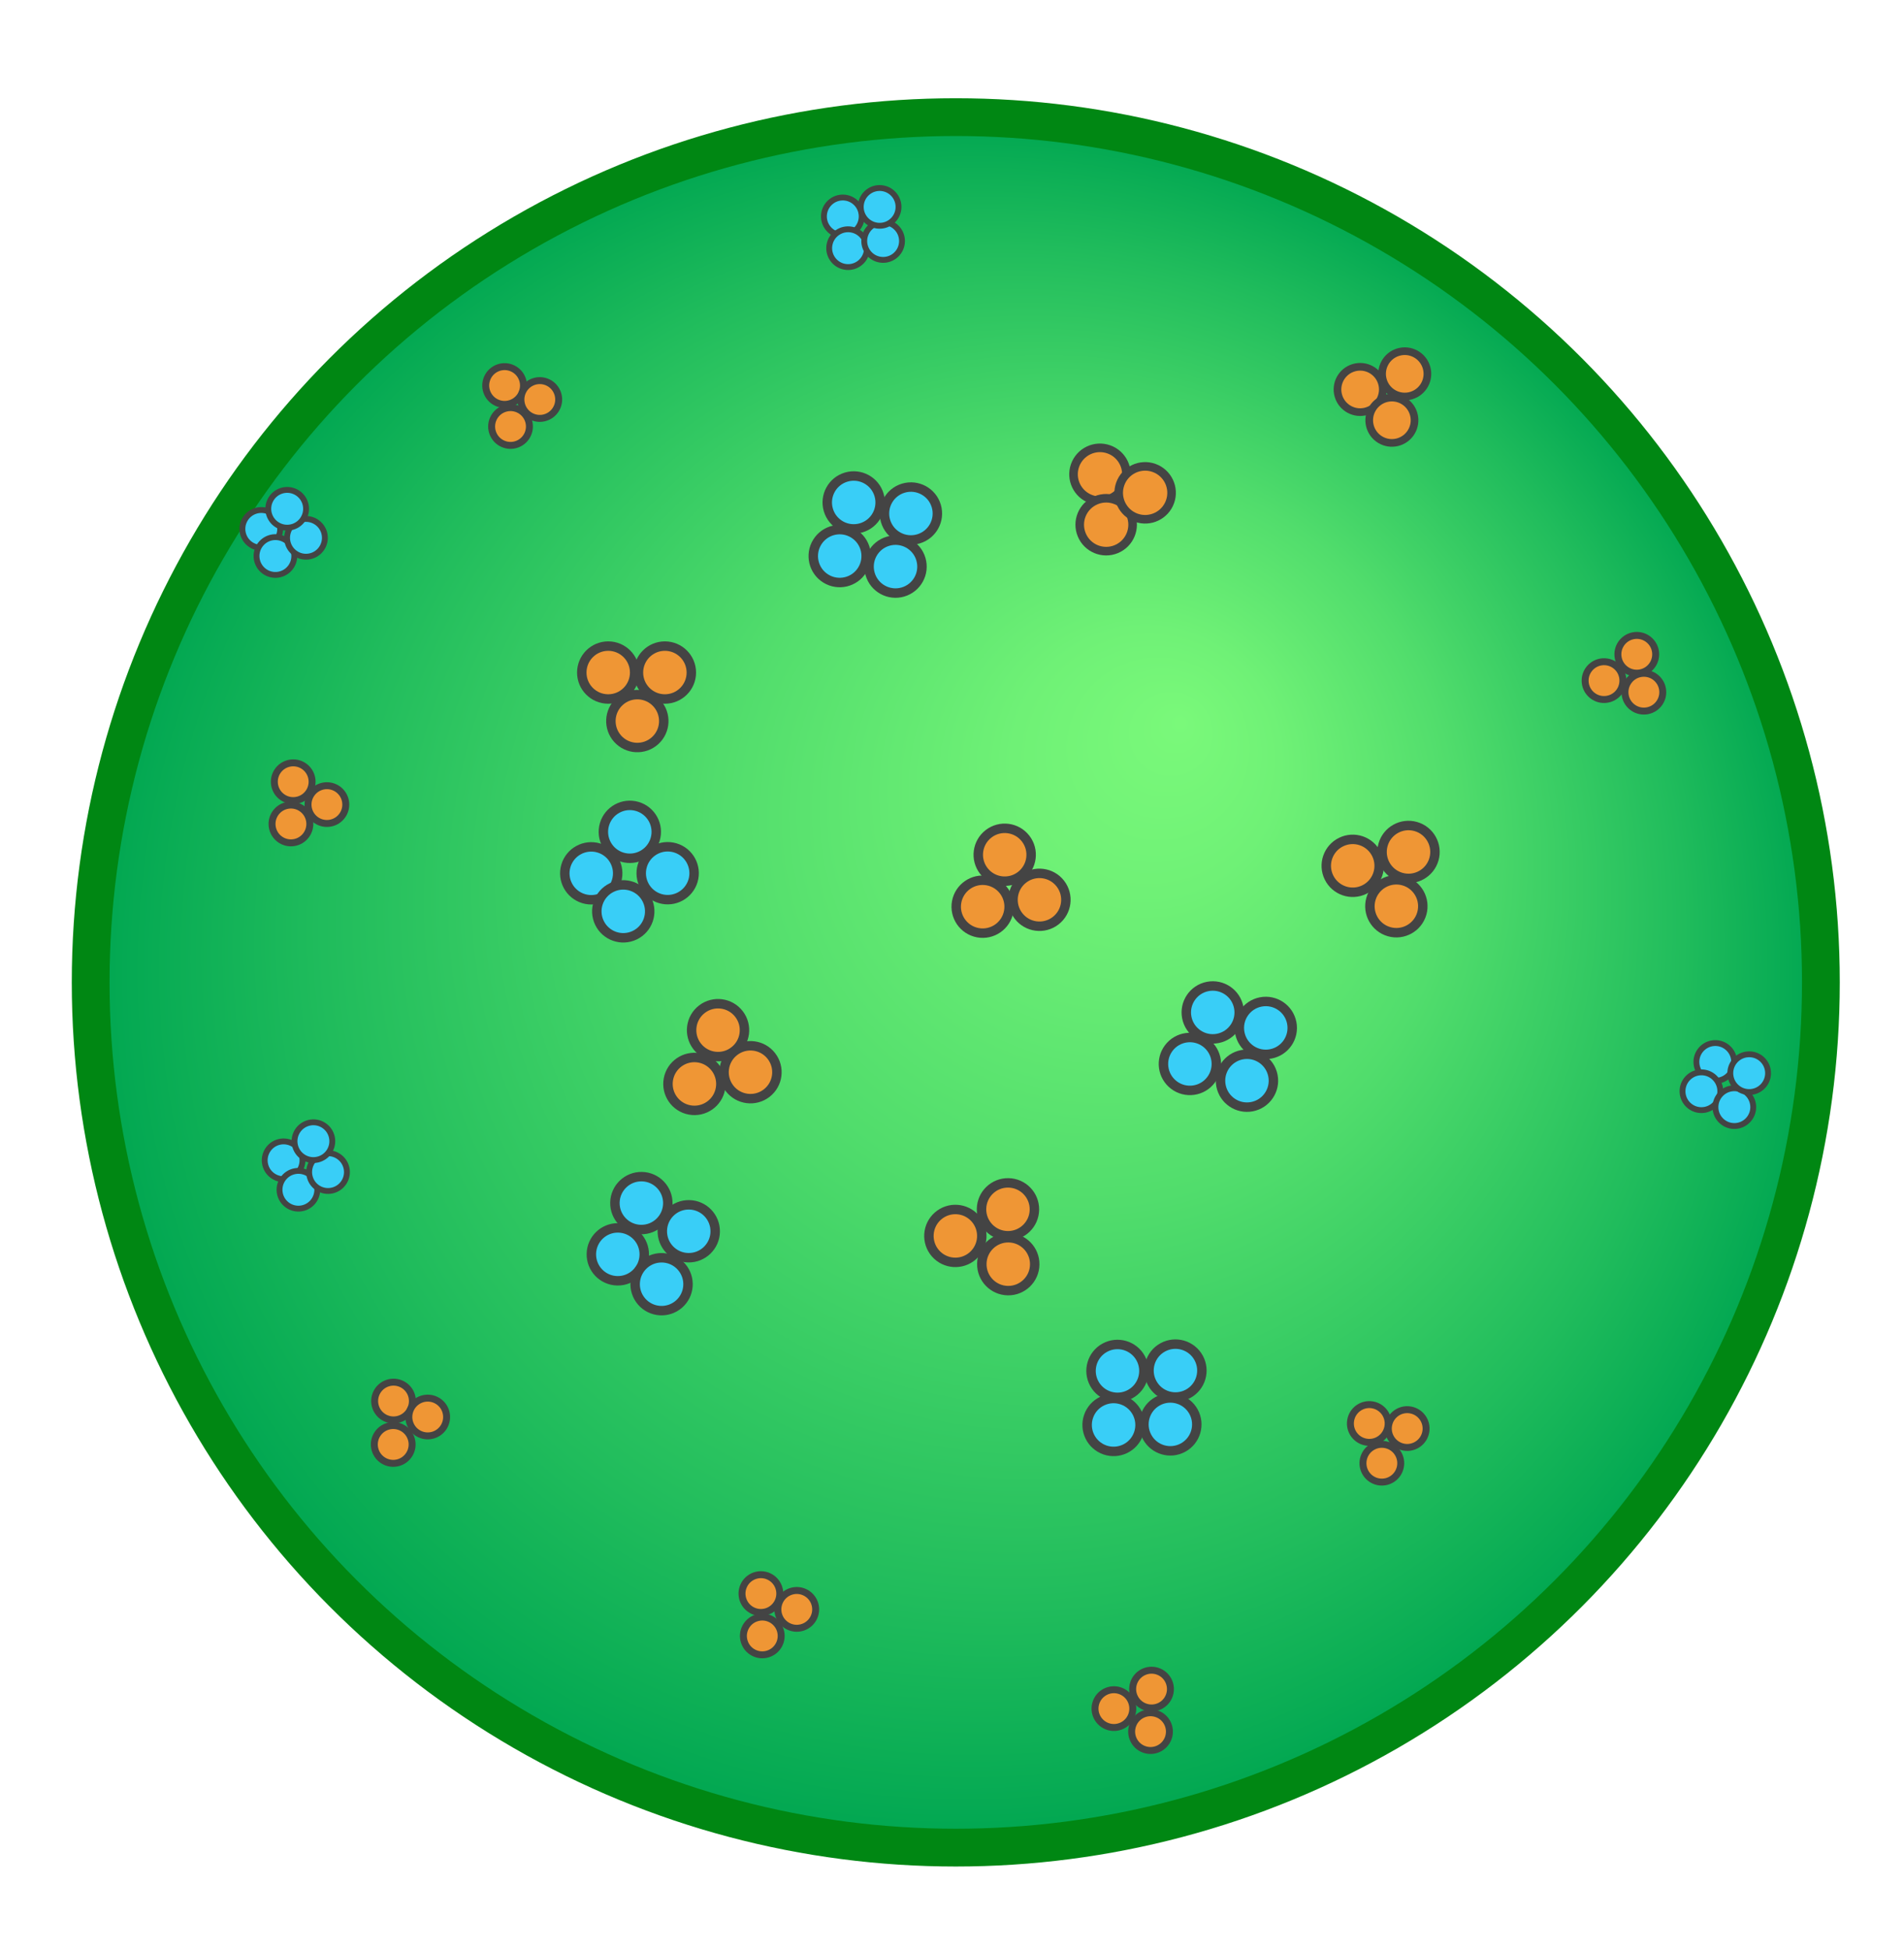 <?xml version="1.0" encoding="utf-8"?>
<!-- Generator: Adobe Illustrator 21.0.0, SVG Export Plug-In . SVG Version: 6.00 Build 0)  -->
<svg version="1.1" id="Layer_1" xmlns="http://www.w3.org/2000/svg" xmlns:xlink="http://www.w3.org/1999/xlink" x="0px" y="0px"
	 viewBox="0 0 50.4 51.6" style="enable-background:new 0 0 50.4 51.6;" xml:space="preserve">
<style type="text/css">
	.st0{fill:url(#SVGID_1_);stroke:#008713;stroke-miterlimit:10;}
	.st1{fill:#EF9635;stroke:#444444;stroke-width:0.25;stroke-miterlimit:10;}
	.st2{fill:#EF9635;stroke:#444444;stroke-width:0.203;stroke-miterlimit:10;}
	.st3{fill:#EF9635;stroke:#444444;stroke-width:0.184;stroke-miterlimit:10;}
	.st4{fill:#EF9635;stroke:#444444;stroke-width:0.227;stroke-miterlimit:10;}
	.st5{fill:#39CEF7;stroke:#444444;stroke-width:0.25;stroke-miterlimit:10;}
	.st6{fill:#39CEF7;stroke:#444444;stroke-width:0.155;stroke-miterlimit:10;}
</style>
<g>
	<radialGradient id="SVGID_1_" cx="25.28" cy="26.023" r="22.898" fx="31.286" fy="19.087" gradientUnits="userSpaceOnUse">
		<stop  offset="0" style="stop-color:#7AF97A"/>
		<stop  offset="0.154" style="stop-color:#6FF176"/>
		<stop  offset="0.428" style="stop-color:#51DD6C"/>
		<stop  offset="0.786" style="stop-color:#20BC5C"/>
		<stop  offset="1" style="stop-color:#00A651"/>
	</radialGradient>
	<circle class="st0" cx="25.3" cy="26" r="22.9"/>
	<g>
		<circle class="st1" cx="16.1" cy="17.8" r="0.7"/>
		<ellipse transform="matrix(0.743 -0.669 0.669 0.743 -8.464 16.199)" class="st1" cx="16.9" cy="19.1" rx="0.7" ry="0.7"/>
		<circle class="st1" cx="17.6" cy="17.8" r="0.7"/>
	</g>
	<g>
		<ellipse transform="matrix(0.792 -0.61 0.61 0.792 -12.694 17.233)" class="st1" cx="19" cy="27.3" rx="0.7" ry="0.7"/>
		<ellipse transform="matrix(0.18 -0.984 0.984 0.18 -13.153 41.529)" class="st1" cx="18.3" cy="28.7" rx="0.7" ry="0.7"/>
		<ellipse transform="matrix(0.792 -0.61 0.61 0.792 -13.219 18.024)" class="st1" cx="19.9" cy="28.4" rx="0.7" ry="0.7"/>
	</g>
	<g>
		<ellipse transform="matrix(0.959 -0.283 0.283 0.959 -1.435 10.618)" class="st2" cx="36" cy="10.3" rx="0.6" ry="0.6"/>
		<ellipse transform="matrix(0.523 -0.852 0.852 0.523 8.088 36.756)" class="st2" cx="36.9" cy="11.1" rx="0.6" ry="0.6"/>
		<ellipse transform="matrix(0.959 -0.283 0.283 0.959 -1.292 10.928)" class="st2" cx="37.2" cy="9.9" rx="0.6" ry="0.6"/>
	</g>
	<g>
		<ellipse transform="matrix(0.449 -0.893 0.893 0.449 -27.383 29.71)" class="st3" cx="10.4" cy="37.1" rx="0.5" ry="0.5"/>
		<ellipse transform="matrix(0.965 -0.264 0.264 0.965 -9.712 4.112)" class="st3" cx="10.4" cy="38.2" rx="0.5" ry="0.5"/>
		<ellipse transform="matrix(0.449 -0.893 0.893 0.449 -27.284 30.846)" class="st3" cx="11.4" cy="37.5" rx="0.5" ry="0.5"/>
	</g>
	<g>
		
			<ellipse transform="matrix(1.394996e-02 -1 1 1.394996e-02 -5.691 58.26)" class="st1" cx="26.7" cy="32" rx="0.7" ry="0.7"/>
		<ellipse transform="matrix(0.752 -0.659 0.659 0.752 -15.286 24.793)" class="st1" cx="25.3" cy="32.7" rx="0.7" ry="0.7"/>
		
			<ellipse transform="matrix(1.394996e-02 -1 1 1.394996e-02 -7.183 59.691)" class="st1" cx="26.7" cy="33.5" rx="0.7" ry="0.7"/>
	</g>
	<g>
		<ellipse transform="matrix(0.274 -0.962 0.962 0.274 5.419 52.266)" class="st1" cx="37.3" cy="22.5" rx="0.7" ry="0.7"/>
		<ellipse transform="matrix(0.898 -0.44 0.44 0.898 -6.417 18.103)" class="st1" cx="35.8" cy="22.9" rx="0.7" ry="0.7"/>
		<ellipse transform="matrix(0.274 -0.962 0.962 0.274 3.764 52.907)" class="st1" cx="36.9" cy="24" rx="0.7" ry="0.7"/>
	</g>
	<g>
		<ellipse transform="matrix(0.16 -0.987 0.987 0.16 -6.756 67.372)" class="st3" cx="36.2" cy="37.7" rx="0.5" ry="0.5"/>
		<ellipse transform="matrix(0.841 -0.541 0.541 0.841 -15.139 25.98)" class="st3" cx="36.6" cy="38.7" rx="0.5" ry="0.5"/>
		<ellipse transform="matrix(0.16 -0.987 0.987 0.16 -6.027 68.576)" class="st3" cx="37.3" cy="37.8" rx="0.5" ry="0.5"/>
	</g>
	<g>
		<ellipse transform="matrix(0.413 -0.911 0.911 0.413 -26.604 43.059)" class="st3" cx="20.1" cy="42.2" rx="0.5" ry="0.5"/>
		<ellipse transform="matrix(0.953 -0.302 0.302 0.953 -12.149 8.133)" class="st3" cx="20.2" cy="43.3" rx="0.5" ry="0.5"/>
		<ellipse transform="matrix(0.413 -0.911 0.911 0.413 -26.432 44.223)" class="st3" cx="21.1" cy="42.6" rx="0.5" ry="0.5"/>
	</g>
	<g>
		<ellipse transform="matrix(0.335 -0.942 0.942 0.335 7.499 35.744)" class="st4" cx="29.1" cy="12.6" rx="0.7" ry="0.7"/>
		<ellipse transform="matrix(0.924 -0.382 0.382 0.924 -3.102 12.236)" class="st4" cx="29.3" cy="13.9" rx="0.7" ry="0.7"/>
		<ellipse transform="matrix(0.335 -0.942 0.942 0.335 7.916 37.231)" class="st4" cx="30.3" cy="13" rx="0.7" ry="0.7"/>
	</g>
	<g>
		<ellipse transform="matrix(0.354 -0.935 0.935 0.354 -0.888 19.028)" class="st3" cx="13.3" cy="10.2" rx="0.5" ry="0.5"/>
		<ellipse transform="matrix(0.932 -0.363 0.363 0.932 -3.17 5.657)" class="st3" cx="13.5" cy="11.3" rx="0.5" ry="0.5"/>
		<ellipse transform="matrix(0.354 -0.935 0.935 0.354 -0.591 20.227)" class="st3" cx="14.3" cy="10.5" rx="0.5" ry="0.5"/>
	</g>
	<g>
		<ellipse transform="matrix(0.56 -0.828 0.828 0.56 -13.746 15.556)" class="st3" cx="7.8" cy="20.7" rx="0.5" ry="0.5"/>
		<ellipse transform="matrix(0.991 -0.138 0.138 0.991 -2.938 1.266)" class="st3" cx="7.7" cy="21.8" rx="0.5" ry="0.5"/>
		<ellipse transform="matrix(0.56 -0.828 0.828 0.56 -13.855 16.57)" class="st3" cx="8.7" cy="21.3" rx="0.5" ry="0.5"/>
	</g>
	<g>
		<ellipse transform="matrix(0.983 -0.186 0.186 0.983 -2.455 8.365)" class="st3" cx="43.3" cy="17.3" rx="0.5" ry="0.5"/>
		<ellipse transform="matrix(0.606 -0.796 0.796 0.606 2.437 40.856)" class="st3" cx="42.4" cy="18" rx="0.5" ry="0.5"/>
		<ellipse transform="matrix(0.983 -0.186 0.186 0.983 -2.65 8.422)" class="st3" cx="43.5" cy="18.3" rx="0.5" ry="0.5"/>
	</g>
	<g>
		<ellipse transform="matrix(0.792 -0.61 0.61 0.792 -8.258 20.949)" class="st1" cx="26.6" cy="22.6" rx="0.7" ry="0.7"/>
		<ellipse transform="matrix(0.18 -0.984 0.984 0.18 -2.284 45.261)" class="st1" cx="26" cy="24" rx="0.7" ry="0.7"/>
		<ellipse transform="matrix(0.792 -0.61 0.61 0.792 -8.783 21.74)" class="st1" cx="27.5" cy="23.8" rx="0.7" ry="0.7"/>
	</g>
	<g>
		<ellipse transform="matrix(0.96 -0.281 0.281 0.96 -2.835 6.881)" class="st5" cx="22.6" cy="13.3" rx="0.7" ry="0.7"/>
		<ellipse transform="matrix(0.526 -0.851 0.851 0.526 -1.959 25.877)" class="st5" cx="22.2" cy="14.7" rx="0.7" ry="0.7"/>
		<ellipse transform="matrix(0.96 -0.281 0.281 0.96 -3.262 7.256)" class="st5" cx="23.7" cy="15" rx="0.7" ry="0.7"/>
		<ellipse transform="matrix(0.96 -0.281 0.281 0.96 -2.845 7.307)" class="st5" cx="24.1" cy="13.6" rx="0.7" ry="0.7"/>
	</g>
	<g>
		<ellipse transform="matrix(0.283 -0.959 0.959 0.283 -10.917 31.537)" class="st5" cx="15.6" cy="23.1" rx="0.7" ry="0.7"/>
		<ellipse transform="matrix(0.902 -0.432 0.432 0.902 -8.796 9.51)" class="st5" cx="16.5" cy="24.1" rx="0.7" ry="0.7"/>
		<ellipse transform="matrix(0.283 -0.959 0.959 0.283 -9.46 33.452)" class="st5" cx="17.6" cy="23.1" rx="0.7" ry="0.7"/>
		<ellipse transform="matrix(0.283 -0.959 0.959 0.283 -9.124 31.709)" class="st5" cx="16.6" cy="22" rx="0.7" ry="0.7"/>
	</g>
	<g>
		
			<ellipse transform="matrix(2.096370e-02 -1 1 2.096370e-02 -17.188 48.802)" class="st5" cx="16.3" cy="33.2" rx="0.7" ry="0.7"/>
		<ellipse transform="matrix(0.757 -0.653 0.653 0.757 -17.937 19.678)" class="st5" cx="17.5" cy="34" rx="0.7" ry="0.7"/>
		
			<ellipse transform="matrix(2.096370e-02 -1 1 2.096370e-02 -14.752 50.204)" class="st5" cx="18.3" cy="32.6" rx="0.7" ry="0.7"/>
		
			<ellipse transform="matrix(2.096370e-02 -1 1 2.096370e-02 -15.179 48.175)" class="st5" cx="17" cy="31.8" rx="0.7" ry="0.7"/>
	</g>
	<g>
		<ellipse transform="matrix(0.982 -0.19 0.19 0.982 -4.512 6.577)" class="st5" cx="32.1" cy="26.8" rx="0.7" ry="0.7"/>
		<ellipse transform="matrix(0.603 -0.798 0.798 0.603 -9.921 36.352)" class="st5" cx="31.5" cy="28.1" rx="0.7" ry="0.7"/>
		<ellipse transform="matrix(0.982 -0.19 0.19 0.982 -4.832 6.787)" class="st5" cx="33" cy="28.6" rx="0.7" ry="0.7"/>
		<ellipse transform="matrix(0.982 -0.19 0.19 0.982 -4.559 6.86)" class="st5" cx="33.5" cy="27.2" rx="0.7" ry="0.7"/>
	</g>
	<g>
		<ellipse transform="matrix(0.877 -0.48 0.48 0.877 -13.803 18.656)" class="st5" cx="29.6" cy="36.3" rx="0.7" ry="0.7"/>
		<ellipse transform="matrix(0.331 -0.944 0.944 0.331 -15.876 53.083)" class="st5" cx="29.5" cy="37.7" rx="0.7" ry="0.7"/>
		<ellipse transform="matrix(0.877 -0.48 0.48 0.877 -14.303 19.516)" class="st5" cx="31" cy="37.7" rx="0.7" ry="0.7"/>
		<ellipse transform="matrix(0.877 -0.48 0.48 0.877 -13.584 19.367)" class="st5" cx="31.1" cy="36.3" rx="0.7" ry="0.7"/>
	</g>
	<g>
		<ellipse transform="matrix(0.792 -0.61 0.61 0.792 1.171 14.816)" class="st6" cx="22.3" cy="5.7" rx="0.5" ry="0.5"/>
		<ellipse transform="matrix(0.18 -0.984 0.984 0.18 11.923 27.422)" class="st6" cx="22.4" cy="6.6" rx="0.5" ry="0.5"/>
		<ellipse transform="matrix(0.792 -0.61 0.61 0.792 0.94 15.584)" class="st6" cx="23.4" cy="6.4" rx="0.5" ry="0.5"/>
		<ellipse transform="matrix(0.792 -0.61 0.61 0.792 1.476 15.333)" class="st6" cx="23.3" cy="5.5" rx="0.5" ry="0.5"/>
	</g>
	<g>
		<ellipse transform="matrix(0.464 -0.886 0.886 0.464 -8.689 13.616)" class="st6" cx="6.9" cy="14" rx="0.5" ry="0.5"/>
		<ellipse transform="matrix(0.969 -0.248 0.248 0.969 -3.429 2.282)" class="st6" cx="7.3" cy="14.7" rx="0.5" ry="0.5"/>
		<ellipse transform="matrix(0.464 -0.886 0.886 0.464 -8.24 14.822)" class="st6" cx="8.1" cy="14.2" rx="0.5" ry="0.5"/>
		<ellipse transform="matrix(0.464 -0.886 0.886 0.464 -7.797 13.982)" class="st6" cx="7.6" cy="13.4" rx="0.5" ry="0.5"/>
	</g>
	<g>
		<ellipse transform="matrix(0.532 -0.847 0.847 0.532 -22.486 20.729)" class="st6" cx="7.5" cy="30.7" rx="0.5" ry="0.5"/>
		<ellipse transform="matrix(0.985 -0.171 0.171 0.985 -5.269 1.812)" class="st6" cx="7.9" cy="31.5" rx="0.5" ry="0.5"/>
		<ellipse transform="matrix(0.532 -0.847 0.847 0.532 -22.202 21.898)" class="st6" cx="8.7" cy="31" rx="0.5" ry="0.5"/>
		<ellipse transform="matrix(0.532 -0.847 0.847 0.532 -21.699 21.167)" class="st6" cx="8.3" cy="30.2" rx="0.5" ry="0.5"/>
	</g>
	<g>
		
			<ellipse transform="matrix(0.997 -7.882743e-02 7.882743e-02 0.997 -2.074 3.669)" class="st6" cx="45.4" cy="28.1" rx="0.5" ry="0.5"/>
		<ellipse transform="matrix(0.688 -0.726 0.726 0.688 -6.904 41.668)" class="st6" cx="45" cy="28.9" rx="0.5" ry="0.5"/>
		
			<ellipse transform="matrix(0.997 -7.882743e-02 7.882743e-02 0.997 -2.163 3.708)" class="st6" cx="45.9" cy="29.3" rx="0.5" ry="0.5"/>
		
			<ellipse transform="matrix(0.997 -7.882743e-02 7.882743e-02 0.997 -2.098 3.738)" class="st6" cx="46.3" cy="28.4" rx="0.5" ry="0.5"/>
	</g>
	<g>
		<ellipse transform="matrix(0.887 -0.461 0.461 0.887 -17.518 18.728)" class="st3" cx="29.5" cy="45.2" rx="0.5" ry="0.5"/>
		<ellipse transform="matrix(0.351 -0.936 0.936 0.351 -23.119 58.302)" class="st3" cx="30.5" cy="45.8" rx="0.5" ry="0.5"/>
		<ellipse transform="matrix(0.887 -0.461 0.461 0.887 -17.178 19.116)" class="st3" cx="30.5" cy="44.7" rx="0.5" ry="0.5"/>
	</g>
</g>
</svg>
